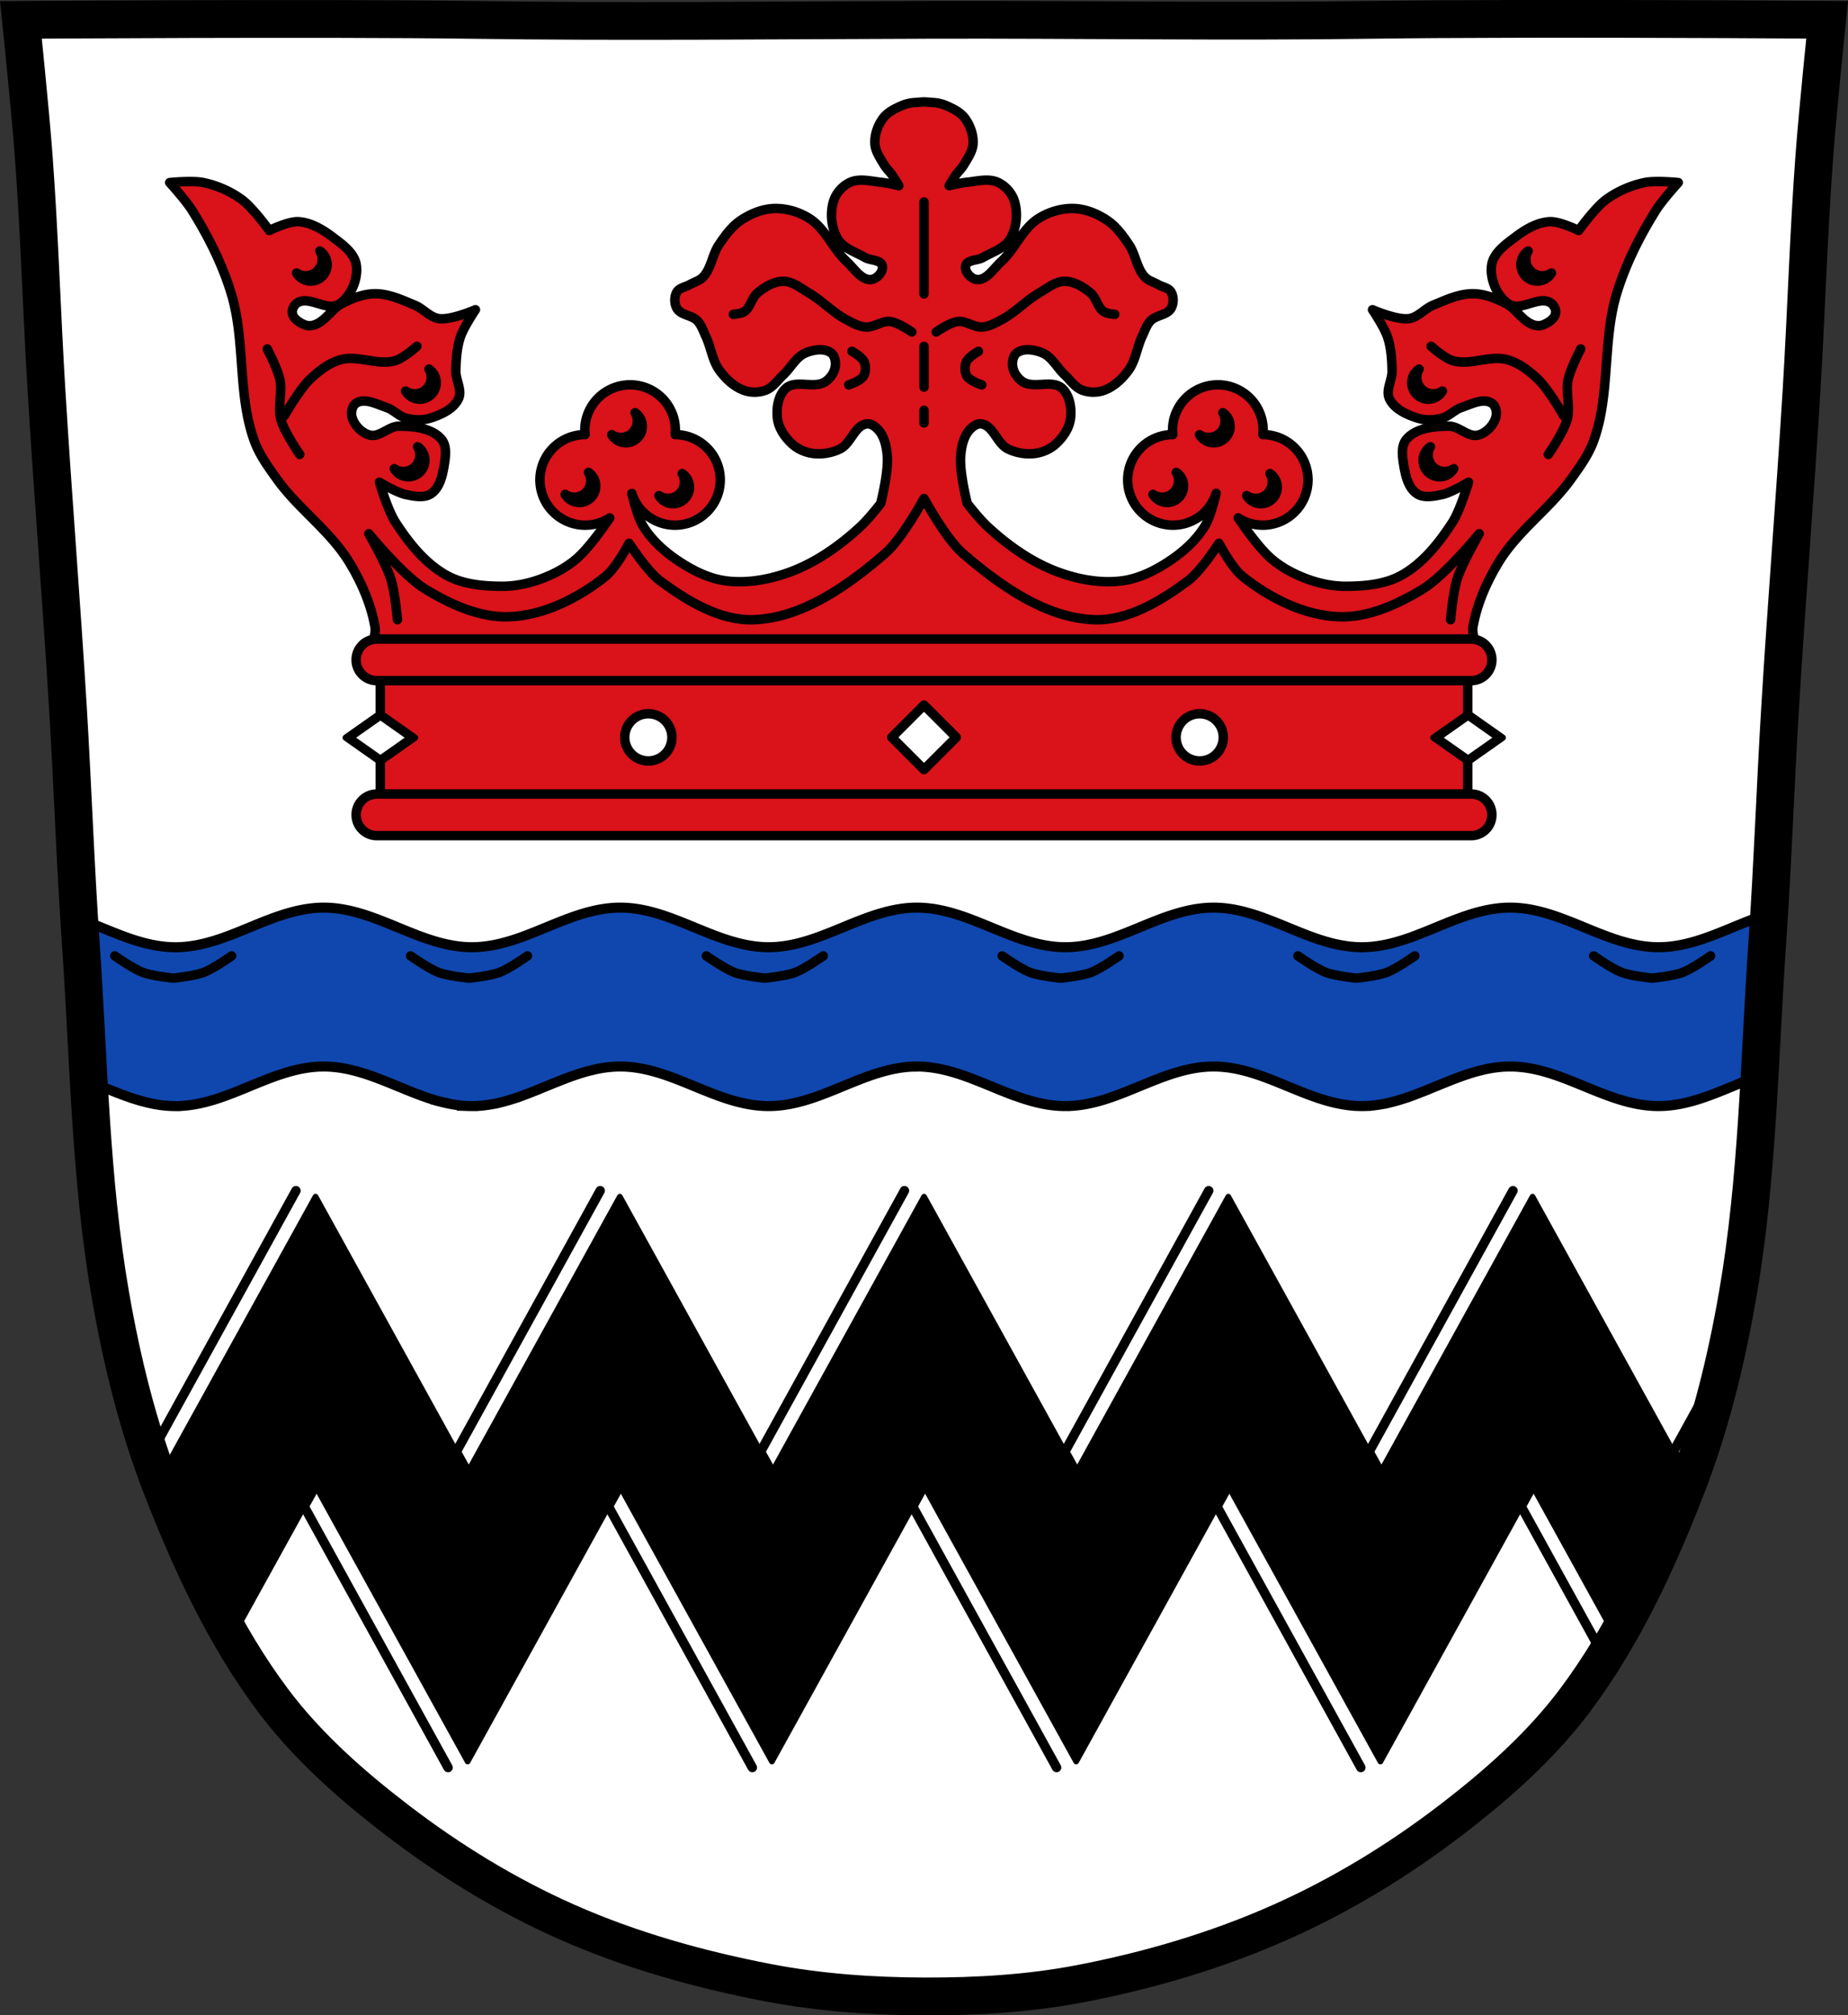 <svg xmlns="http://www.w3.org/2000/svg" width="979.28" height="1067.6" viewBox="0 0 979.284 1067.603" xmlns:xlink="http://www.w3.org/1999/xlink"><rect x="0" y="0" width="979.284" height="1067.603" fill="#333333" stroke="none"/><defs><path id="a" d="M-757.19 509.14s9.539 6.782 14.958 8.809c5.085 1.902 16.01 2.975 16.01 2.975" stroke="#000" fill-rule="evenodd" fill="none" stroke-linecap="round" stroke-width="5"/><path id="b" d="M-695.25 509.14s-9.539 6.782-14.958 8.809c-5.085 1.902-16.01 2.975-16.01 2.975" stroke="#000" fill-rule="evenodd" fill="none" stroke-linecap="round" stroke-width="5"/></defs><path d="M799.47 10.02c-26.17.053-51.02.198-70.798.478-79.11 1.122-156.7-.214-235.05 0-2.653.007-5.305.036-7.958.043-78.35.214-155.94 1.122-235.05 0-79.11-1.122-239.53 0-239.53 0s4.995 48.18 6.784 72.32c3.067 41.38 4.256 82.87 6.784 124.29 3.405 55.766 7.902 111.49 11.307 167.25 2.529 41.41 3.91 82.9 6.784 124.29 4.346 62.59 5.02 125.75 15.786 187.56 6.02 34.562 14.418 68.979 27.14 101.67 15.355 39.473 33.473 78.71 58.839 112.63 18.288 24.456 41.648 45.04 65.884 63.62 27.747 21.272 57.962 39.816 89.93 53.968 33.818 14.97 69.917 25.08 106.24 32.09 27.334 5.278 55.35 7.255 83.19 7.349 27.662.094 55.55-1.52 82.71-6.741 36.46-7.01 72.54-17.626 106.46-32.746 31.934-14.235 62.23-32.696 89.98-53.968 24.24-18.58 47.595-39.17 65.884-63.62 25.365-33.919 43.484-73.16 58.839-112.63 12.718-32.695 21.12-67.16 27.14-101.72 10.762-61.814 11.44-124.97 15.786-187.56 2.874-41.39 4.256-82.87 6.784-124.29 3.405-55.766 7.902-111.44 11.307-167.21 2.529-41.41 3.717-82.909 6.784-124.29 1.79-24.14 6.784-72.32 6.784-72.32s-90.24-.636-168.73-.478" fill="#fff"/><path d="M171.53 480.82c-27.633 0-50.927 20.959-78.56 20.959-18.02 0-34.24-8.895-51-15.1.252 4 .505 8.01.783 12.01 1.711 24.65 2.858 49.39 4.271 74.09 14.998 5.962 29.745 13.16 45.951 13.16v-.004c27.633 0 50.925-20.959 78.56-20.959 6.907 0 13.552 1.322 20.05 3.287.48.145.96.289 1.439.441a130.991 130.991 0 0 1 3.412 1.144c.08.028.166.054.246.082.723.254 1.442.52 2.162.785l.303.113c.835.309 1.67.628 2.502.949.16.062.332.117.492.18 2.545.989 5.085 2.03 7.619 3.072 1.311.539 2.613 1.065 3.924 1.602.748.306 1.507.614 2.256.916 1.206.486 2.412.97 3.621 1.439.209.081.414.164.623.244.069.026.124.058.191.084 1.023.392 2.044.772 3.07 1.145.281.102.572.192.854.293.446.159.88.32 1.326.475.656.227 1.332.454 1.99.67.397.13.795.249 1.193.375.208.066.418.133.627.197.405.125.807.255 1.213.375.378.112.738.219 1.117.326.402.114.81.22 1.213.328.014.004.043.015.057.018a86.28 86.28 0 0 0 1.801.457c.035.008.081.025.115.033.261.063.514.119.775.18.502.117 1.013.22 1.518.326.182.038.366.078.549.115.565.115 1.139.225 1.707.326.203.036.404.081.607.115.435.074.868.13 1.305.195a63.764 63.764 0 0 0 2.578.344c.196.021.393.046.59.064.409.039.819.066 1.23.098.189.014.381.038.57.051.578.038 1.161.059 1.742.08a56.24 56.24 0 0 0 3.26.017c.429 0 .861-.013 1.289-.033.5-.023 1-.062 1.498-.098.162-.011.311-.02.473-.033a60.13 60.13 0 0 0 1.857-.18c.027-.004.049-.013.076-.016a61.752 61.752 0 0 0 2.066-.279c.02-.003.037.003.057 0 .101-.015.201-.033.303-.049.607-.092 1.217-.184 1.82-.293a75.372 75.372 0 0 0 4.207-.883l.133-.033c.102-.024.201-.057.303-.082a89.91 89.91 0 0 0 2.086-.539c.541-.147 1.072-.3 1.611-.457.635-.185 1.281-.375 1.914-.572.498-.156 1-.312 1.496-.475.81-.265 1.602-.534 2.408-.816a171.55 171.55 0 0 0 2.428-.867l.168-.064a243.02 243.02 0 0 0 5.574-2.161c.1-.04.203-.073.303-.113l.209-.082c1.909-.766 3.8-1.554 5.705-2.338.483-.199.976-.389 1.459-.588.236-.097.463-.198.699-.295.873-.358 1.763-.709 2.637-1.063 1.596-.645 3.191-1.28 4.793-1.895.801-.307 1.588-.605 2.391-.9 1.457-.537 2.929-1.05 4.396-1.537.466-.154.915-.308 1.383-.457.493-.157.984-.308 1.479-.457.639-.193 1.272-.393 1.914-.572.322-.09.664-.175.986-.262.529-.142 1.06-.26 1.592-.393.236-.058.465-.123.701-.18.267-.063.546-.118.814-.18.463-.106.92-.231 1.385-.328.033-.007.081-.009.113-.016 4.107-.851 8.285-1.357 12.566-1.357 27.638 0 51 20.959 78.64 20.959 13.295 0 25.589-4.854 37.846-9.889v.002l1.322-.543.121-.049c1.347-.554 2.693-1.106 4.04-1.654.745-.303 1.492-.596 2.238-.895 1-.4 2-.801 3-1.188.294-.113.589-.224.883-.336a167.9 167.9 0 0 1 3.726-1.371c.429-.151.86-.298 1.289-.445a110.863 110.863 0 0 1 2.533-.836c.367-.117.735-.237 1.104-.35.495-.152.992-.295 1.488-.439.326-.095.652-.19.979-.281a93.927 93.927 0 0 1 1.557-.414c.321-.083.641-.17.963-.25.528-.13 1.058-.25 1.588-.369.312-.071.624-.144.938-.211a73.547 73.547 0 0 1 1.744-.342c.259-.048.516-.103.775-.148.627-.11 1.258-.206 1.889-.299.229-.034.456-.072.686-.104.802-.109 1.606-.2 2.414-.277.046-.004.092-.011.139-.016.179-.017.36-.03.539-.045.694-.059 1.39-.109 2.09-.143h.008a55.253 55.253 0 0 1 2.676-.066c.391 0 .779.008 1.168.016h.137c.342.008.681.023 1.021.037l.332.014a57.99 57.99 0 0 1 2.438.168c.04.003.079.009.119.012a62.336 62.336 0 0 1 4.801.628l.363.064a70.377 70.377 0 0 1 2.297.436c.019.004.038 0 .057.014a77.23 77.23 0 0 1 2.23.504l.309.072c.313.076.623.162.936.242a84.888 84.888 0 0 1 2.815.768c.781.227 1.561.463 2.338.709l.424.133c8.946 2.868 17.655 6.873 26.488 10.291 0-.011-.003-.022-.004-.033 9.825 3.799 19.794 6.887 30.389 6.887v-.006c27.633 0 50.925-20.959 78.56-20.959 6.907 0 13.55 1.32 20.05 3.285.48.145.962.289 1.441.441.418.133.833.272 1.25.41.72.237 1.445.484 2.162.734.08.028.166.054.246.082.723.254 1.442.52 2.162.785.101.037.201.077.303.115.835.309 1.67.626 2.502.947.16.062.332.117.492.18 2.545.989 5.085 2.032 7.619 3.074 1.311.539 2.613 1.065 3.924 1.602.748.306 1.507.614 2.256.916 1.206.486 2.412.97 3.621 1.439.209.081.414.164.623.244.068.026.124.056.191.082 1.023.392 2.044.772 3.07 1.145.281.102.572.192.854.293.446.159.88.32 1.326.475.656.227 1.332.454 1.99.67.397.13.795.251 1.193.377.208.066.416.131.625.195.405.125.807.257 1.213.377.378.112.74.219 1.119.326.402.114.81.218 1.213.326.014.004.043.015.057.018.602.161 1.196.311 1.801.459.035.008.081.023.115.031.261.063.514.119.775.18.502.117 1.01.222 1.516.328a89.331 89.331 0 0 0 2.258.441c.203.036.402.079.605.113.435.074.87.132 1.307.197.757.113 1.512.225 2.275.311l.303.031c.196.021.391.048.588.066.409.039.821.066 1.232.098.189.014.379.036.568.049a59.347 59.347 0 0 0 5.004.097c.429 0 .861-.013 1.289-.033.5-.023 1-.062 1.498-.098.162-.011.311-.018.473-.031a60.13 60.13 0 0 0 1.857-.18c.027-.004.049-.015.076-.018a61.74 61.74 0 0 0 2.066-.277c.02-.003.037.003.057 0 .101-.015.201-.033.303-.049a65.65 65.65 0 0 0 3.525-.621 79.188 79.188 0 0 0 2.502-.557l.133-.033c.102-.024.201-.057.303-.082a89.91 89.91 0 0 0 2.086-.539c.541-.147 1.072-.3 1.611-.457.635-.185 1.281-.375 1.914-.572.498-.156 1-.312 1.496-.475.81-.265 1.602-.534 2.408-.816.808-.283 1.62-.571 2.426-.867l.17-.064a242.915 242.915 0 0 0 5.574-2.159c.1-.04.203-.073.303-.113.068-.027.142-.054.209-.082 1.909-.766 3.8-1.554 5.705-2.338.483-.199.976-.391 1.459-.59.236-.097.463-.196.699-.293.873-.358 1.763-.709 2.637-1.063a285.37 285.37 0 0 1 4.793-1.896 182.16 182.16 0 0 1 2.391-.898c1.457-.537 2.929-1.05 4.396-1.537.466-.154.915-.31 1.383-.459.493-.157.984-.308 1.479-.457.639-.193 1.272-.393 1.914-.572.322-.09.664-.175.986-.262.529-.142 1.061-.259 1.592-.391.236-.058.465-.123.701-.18.267-.063.546-.12.814-.182.463-.106.92-.229 1.385-.326.033-.007.081-.011.113-.018 4.107-.851 8.285-1.355 12.566-1.355 27.638 0 51 20.959 78.64 20.959 18.953 0 35.874-9.859 53.55-16.05 1.342-23.774 2.463-47.569 4.109-71.29.336-4.842.65-9.687.949-14.531-19.541 5.886-37.858 17.707-58.61 17.707-27.638 0-51-20.959-78.64-20.959-4.283 0-8.457.506-12.564 1.357-.033.007-.082.009-.115.016-.465.097-.919.222-1.383.328-.268.061-.547.116-.814.18-.236.056-.465.121-.701.18-.531.132-1.063.251-1.592.393-.323.086-.664.171-.986.262-.642.18-1.275.377-1.914.57-.495.149-.985.302-1.479.459-.468.149-.916.302-1.383.457-1.468.487-2.941 1-4.398 1.537-.803.296-1.587.591-2.387.898a285.767 285.767 0 0 0-4.797 1.896c-.874.353-1.76.704-2.633 1.063-.236.097-.465.198-.701.295-.483.198-.978.391-1.461.59-1.905.784-3.796 1.57-5.705 2.336l-.207.082c-.1.04-.205.075-.305.115a257.666 257.666 0 0 1-5.57 2.157l-.172.064c-.805.297-1.617.585-2.426.867-.807.281-1.596.554-2.406.818-.496.162-1 .319-1.498.475-.633.197-1.279.385-1.914.57-.539.157-1.07.311-1.611.459-.693.188-1.388.368-2.084.539-.102.025-.203.057-.305.082l-.133.033a79.04 79.04 0 0 1-4.207.883c-.6.109-1.214.202-1.82.295-.101.015-.201.034-.303.049-.02.003-.037-.003-.057 0-.69.101-1.372.199-2.066.277-.027.003-.049.013-.076.016-.617.069-1.237.13-1.857.18-.161.013-.313.022-.475.033-.497.036-.996.075-1.496.098-.428.019-.86.023-1.289.033a56.174 56.174 0 0 1-5.004-.099c-.189-.012-.38-.034-.568-.049-.411-.031-.823-.058-1.232-.098-.197-.019-.392-.043-.588-.065l-.303-.033c-.763-.085-1.517-.198-2.273-.311-.437-.065-.874-.122-1.309-.195-.203-.034-.402-.079-.605-.115a70.332 70.332 0 0 1-1.707-.326c-.182-.037-.367-.077-.549-.115-.505-.107-1.015-.209-1.518-.326-.261-.061-.515-.118-.775-.182-.034-.008-.081-.022-.115-.031a86.1 86.1 0 0 1-1.799-.457c-.014-.004-.045-.015-.059-.018-.403-.108-.811-.212-1.213-.326-.379-.108-.741-.216-1.119-.328-.406-.12-.808-.25-1.213-.375l-.623-.197c-.398-.125-.798-.245-1.195-.375-.658-.216-1.335-.443-1.99-.67-.446-.154-.883-.316-1.328-.475-.281-.1-.57-.193-.852-.295-1.027-.372-2.048-.75-3.07-1.143-.068-.026-.122-.056-.189-.082l-.627-.246a316.47 316.47 0 0 1-3.619-1.439c-.749-.303-1.508-.608-2.256-.914-1.312-.537-2.613-1.062-3.924-1.602a425.397 425.397 0 0 0-7.619-3.074c-.16-.062-.332-.118-.492-.18a194.31 194.31 0 0 0-2.502-.949l-.305-.113c-.721-.265-1.438-.531-2.16-.785-.08-.029-.166-.054-.246-.082a124.906 124.906 0 0 0-3.412-1.144c-.479-.152-.961-.296-1.441-.441-6.499-1.965-13.14-3.285-20.05-3.285-27.633 0-50.927 20.957-78.56 20.957-17.01 0-32.41-7.931-48.18-14.04v-.004l-.219-.082a190.986 190.986 0 0 0-3.322-1.252 128.376 128.376 0 0 0-4.237-1.473l-.551-.178a120.57 120.57 0 0 0-2.34-.731 97.887 97.887 0 0 0-2.033-.586l-.203-.057a86.56 86.56 0 0 0-2.279-.588c-.17-.041-.34-.079-.51-.119a76.752 76.752 0 0 0-2.449-.541c-.56-.114-1.122-.22-1.686-.32-.216-.039-.43-.081-.646-.117a64.98 64.98 0 0 0-2.209-.338c-.226-.03-.453-.052-.68-.08a64.063 64.063 0 0 0-1.586-.178 62.591 62.591 0 0 0-2.361-.18c-.361-.021-.721-.043-1.084-.057l-.207-.008a50.394 50.394 0 0 0-3.172-.017c-.333.008-.666.022-.998.035-.109.004-.218.007-.326.012-.808.038-1.61.095-2.41.166-.063.006-.128 0-.191.016-.785.072-1.565.162-2.344.264-.076 0-.152.019-.229.029-.775.104-1.547.222-2.316.354l-.189.031c-.548.095-1.093.204-1.639.313a74.427 74.427 0 0 0-2.582.559 83.683 83.683 0 0 0-4.164 1.087c-.314.09-.628.178-.941.271-.706.21-1.41.429-2.113.654-.089.029-.179.053-.268.082h-.002c-18.781 6.06-36.541 17.07-56.57 17.07-27.638 0-51.01-20.959-78.64-20.959-4.283 0-8.457.506-12.564 1.357-.033.007-.081.009-.113.016-.465.097-.921.22-1.385.326-.268.061-.547.116-.814.18-.236.056-.465.123-.701.182-.531.132-1.063.249-1.592.391-.323.086-.664.171-.986.262-.642.18-1.275.379-1.914.572-.495.149-.985.302-1.479.459-.468.149-.916.3-1.383.455-1.468.487-2.941 1-4.398 1.539-.803.296-1.587.591-2.387.898a285.569 285.569 0 0 0-4.795 1.896c-.874.353-1.762.704-2.635 1.063-.236.097-.465.198-.701.295-.483.198-.978.389-1.461.588-1.905.784-3.794 1.572-5.703 2.338l-.209.082c-.1.04-.203.073-.303.113-1.251.499-2.499.994-3.754 1.473-.608.232-1.212.46-1.818.686l-.172.064c-.805.297-1.617.585-2.426.867-.807.281-1.596.554-2.406.818-.496.162-1 .317-1.498.473-.633.197-1.279.387-1.914.572-.539.157-1.07.311-1.611.459-.693.188-1.388.366-2.084.537-.102.025-.203.059-.305.084l-.131.031a70.332 70.332 0 0 1-4.209.883c-.6.109-1.214.202-1.82.295-.101.015-.201.034-.303.049-.02.003-.037-.003-.057 0-.69.101-1.372.199-2.066.277-.027.003-.049.015-.076.018-.617.069-1.237.13-1.857.18-.161.013-.313.02-.475.031-.497.036-.996.077-1.496.1-.428.019-.86.021-1.289.031-.43.011-.857.018-1.289.018-.661 0-1.314 0-1.971-.033a59.184 59.184 0 0 1-1.744-.082c-.189-.012-.38-.034-.568-.049-.411-.031-.823-.058-1.232-.098-.197-.019-.392-.045-.588-.066l-.303-.031c-.763-.085-1.517-.198-2.273-.311-.437-.065-.874-.122-1.309-.195-.203-.034-.402-.079-.605-.115a70.36 70.36 0 0 1-2.256-.441c-.505-.107-1.013-.211-1.516-.328-.261-.061-.517-.116-.777-.18-.034-.008-.081-.022-.115-.031a86.1 86.1 0 0 1-1.799-.457c-.014-.004-.045-.015-.059-.018-.403-.108-.811-.214-1.213-.328-.379-.108-.741-.214-1.119-.326-.406-.12-.808-.25-1.213-.375l-.623-.197c-.398-.125-.798-.245-1.195-.375-.658-.216-1.335-.443-1.99-.67-.446-.154-.883-.318-1.328-.477-.281-.1-.57-.191-.852-.293a167.048 167.048 0 0 1-3.07-1.145c-.069-.026-.122-.054-.189-.08l-.627-.246a316.47 316.47 0 0 1-3.619-1.439c-.749-.303-1.508-.61-2.256-.916-1.312-.537-2.613-1.062-3.924-1.602a425.3 425.3 0 0 0-7.619-3.072c-.16-.062-.332-.118-.492-.18a194.31 194.31 0 0 0-2.502-.949l-.305-.113c-.721-.265-1.438-.533-2.16-.787-.08-.029-.166-.052-.246-.08-.717-.251-1.441-.499-2.16-.736-.417-.138-.834-.277-1.252-.41-.479-.152-.961-.296-1.441-.441-6.499-1.965-13.14-3.285-20.05-3.285z" fill="#0f47af" stroke="#000" stroke-width="5.326"/><g transform="translate(1131.5 -2.776)"><use xlink:href="#a"/><use xlink:href="#b"/></g><g transform="translate(1288.24 -2.776)"><use xlink:href="#a"/><use xlink:href="#b"/></g><g fill="none" fill-rule="evenodd" stroke="#000" stroke-linecap="round" stroke-width="5"><path d="M687.787 506.36s9.539 6.782 14.958 8.809c5.085 1.902 16.01 2.975 16.01 2.975M749.727 506.36s-9.539 6.782-14.958 8.809c-5.085 1.902-16.01 2.975-16.01 2.975"/></g><g transform="translate(1601.72 -2.776)"><use xlink:href="#a"/><use xlink:href="#b"/></g><g fill="none" fill-rule="evenodd" stroke="#000" stroke-linecap="round" stroke-width="5"><path d="M60.82 506.36s9.539 6.782 14.958 8.809c5.085 1.902 16.01 2.975 16.01 2.975M122.764 506.36s-9.539 6.782-14.958 8.809c-5.085 1.902-16.01 2.975-16.01 2.975"/></g><g transform="translate(974.76 -2.776)"><use xlink:href="#a"/><use xlink:href="#b"/></g><g stroke="#000"><g stroke-linecap="round"><path d="m167.19 633.9-42.31 76.63-38.3 69.37-10.164-18.41c2.808 8.911 5.877 17.731 9.26 26.428 10.581 27.2 22.476 54.29 37.15 79.6l6.07-10.988 38.3-69.37 80.62 146 80.61-146 80.62 146 42.31-76.63 38.3-69.37 80.62 146 42.31-76.63 38.3-69.37 80.62 146 42.31-76.63 38.3-69.37 44.36 80.34c14.679-25.321 26.578-52.42 37.16-79.63 3.369-8.661 6.427-17.448 9.227-26.326l-10.133 18.352-38.3-69.37-42.31-76.63-42.31 76.63-38.3 69.37-38.3-69.37-42.31-76.63-42.31 76.63-38.3 69.37-38.3-69.37-42.31-76.63-42.31 76.63-38.3 69.37-38.3-69.37-42.31-76.63-42.31 76.63-38.3 69.37-38.3-69.37-42.31-76.63z" stroke-linejoin="round" stroke-width="3"/><g fill="none" fill-rule="evenodd" stroke-width="5"><path d="m479.28 630.75-76.25 138.3 5.993 10.855M640.51 630.75l-76.25 138.3 5.993 10.855M318.05 630.75l-76.25 138.3 5.993 10.855M156.824 630.75l-76.25 138.3 5.993 10.855M801.74 630.75l-76.25 138.3 5.993 10.855M916.14 715.7l-29.415 53.36 5.993 10.855M237.44 936.33l-76.25-138.3 5.993-10.855M398.67 936.33l-76.25-138.3 5.993-10.855M721.13 936.33l-76.25-138.3 5.993-10.855M559.9 936.33l-76.25-138.3 5.993-10.855M851.84 880.98l-45.735-82.958 5.993-10.855"/></g></g><path d="M799.47 10.02c-26.17.053-51.02.198-70.798.478-79.11 1.122-156.7-.214-235.05 0-2.653.007-5.305.036-7.958.043-78.35.214-155.94 1.122-235.05 0-79.11-1.122-239.53 0-239.53 0s4.995 48.18 6.784 72.32c3.067 41.38 4.256 82.87 6.784 124.29 3.405 55.766 7.902 111.49 11.307 167.25 2.529 41.41 3.91 82.9 6.784 124.29 4.346 62.59 5.02 125.75 15.786 187.56 6.02 34.562 14.418 68.979 27.14 101.67 15.355 39.473 33.473 78.71 58.839 112.63 18.288 24.456 41.648 45.04 65.884 63.62 27.747 21.272 57.962 39.816 89.93 53.968 33.818 14.97 69.917 25.08 106.24 32.09 27.334 5.278 55.35 7.255 83.19 7.349 27.662.094 55.55-1.52 82.71-6.741 36.46-7.01 72.54-17.626 106.46-32.746 31.934-14.235 62.23-32.696 89.98-53.968 24.24-18.58 47.595-39.17 65.884-63.62 25.365-33.919 43.484-73.16 58.839-112.63 12.718-32.695 21.12-67.16 27.14-101.72 10.762-61.814 11.44-124.97 15.786-187.56 2.874-41.39 4.256-82.87 6.784-124.29 3.405-55.766 7.902-111.44 11.307-167.21 2.529-41.41 3.717-82.909 6.784-124.29 1.79-24.14 6.784-72.32 6.784-72.32s-90.24-.636-168.73-.478z" fill="none" stroke-width="20"/><g stroke-linejoin="round"><g stroke-width="5"><g fill="#da121a"><path d="M489.33 53.997c-.092.002-.18.014-.271.018-1.358.051-2.747.231-4.01.293-2.385.118-4.795.623-6.998 1.566-3.693 1.582-7.612 3.469-10.06 6.711-2.817 3.733-4.589 8.711-4.375 13.422.185 4.069 2.747 7.702 4.811 11.186 1.209 2.042 3.02 3.652 4.375 5.592 1.261 1.799 3.498 5.592 3.498 5.592s-6.08-1.489-9.184-1.789c-5.516-.533-11.556-2.293-16.623 0-3.964 1.794-7.411 5.626-8.748 9.844-2.036 6.423-1.245 14.365 2.188 20.13 3.01 5.05 9.404 6.922 14.434 9.842 2.949 1.712 8.441 1.091 9.188 4.475.662 2.999-2.711 6.733-5.688 7.158-5.288.756-9.14-5.758-13.12-9.396-7.395-6.759-11.281-17.429-19.684-22.816-5.515-3.536-12.303-5.571-18.809-5.369-6.245.194-12.494 2.753-17.715 6.264-4.786 3.219-8.348 8.146-11.592 12.975-3.508 5.222-4.04 12.414-8.313 17-1.846 1.982-4.665 2.683-6.998 4.03-2.333 1.342-5.647 1.664-6.998 4.03-1.399 2.446-1.365 6.03 0 8.5 2.094 3.784 7.98 3.586 10.936 6.711 2.087 2.207 3.069 5.288 4.375 8.05 2.815 5.96 3.521 13.07 7.436 18.344 3.361 4.525 7.853 8.712 13.12 10.514 3.596 1.23 7.828 1.158 11.371-.223 3.769-1.468 6.201-5.281 9.186-8.05 4.045-3.759 6.742-9.54 11.811-11.631 4.192-1.729 9.919-2.738 13.561 0 1.969 1.481 2.533 4.684 2.186 7.158-.448 3.193-2.599 6.301-5.248 8.05-5.958 3.94-15.721-1.275-20.996 3.578-4.05 3.726-5.107 10.586-4.375 16.11.685 5.17 4.048 9.972 7.875 13.422 2.988 2.693 6.982 4.415 10.934 4.922 4.84.62 10.05-.269 14.436-2.461 5.7-2.852 7.704-12.375 13.998-13.199 2.459-.322 4.961 1.643 6.561 3.58 2.975 3.603 4 8.721 4.373 13.422.552 6.977-1.862 18.446-3.469 25.12-3.854 4.931-7.828 9.588-11.295 12.77-10.716 9.835-23.09 18.506-36.736 23.549-10.704 3.956-22.591 6.165-33.91 4.711-8.962-1.151-17.495-5.415-25.04-10.395-7.298-4.819-14.15-10.908-18.766-18.336-2.708-4.357-4.955-12.624-6.145-17.588a24 24 0 0 0 22.85 16.828 24 24 0 0 0 24-24 24 24 0 0 0-23.891-23.996 24 24 0 0 0 .12-2.361 24 24 0 0 0-24-24 24 24 0 0 0-24 24 24 24 0 0 0 .138 2.361 24 24 0 0 0-23.912 23.996 24 24 0 0 0 24 24 24 24 0 0 0 12.976-3.855c-5.258 7.75-11.582 16.248-16.99 21.1-5.642 5.062-12.603 8.718-19.72 11.324-6.595 2.414-13.702 3.838-20.724 3.787-9.782-.07-20.2-1.012-28.79-5.691-11.506-6.267-20.2-17.262-27.317-28.26-4.135-6.388-8.479-21.19-8.479-21.19s9.04 5.559 14.13 6.594c4.311.876 9.532 1.976 13.188-.471 4.73-3.166 6.158-9.925 7.06-15.543.704-4.365 1.391-9.77-1.414-13.188-5.01-6.102-14.71-7.03-22.605-7.06-5.413-.023-10.308 6.089-15.543 4.709-4.402-1.161-8.428-5.447-9.42-9.891-.54-2.423.241-5.764 2.355-7.06 4.595-2.827 10.897.645 16.01 2.355 3.731 1.248 6.55 4.68 10.361 5.652 4.107 1.047 8.67 1.257 12.717 0 5.822-1.808 12.496-4.835 15.07-10.361 2.065-4.432-1.496-9.713-1.412-14.602.103-6.02.482-12.178 2.354-17.896 1.726-5.275 8.01-14.602 8.01-14.602s-12.744 5.596-19.31 4.71c-4.807-.647-8.24-5.201-12.718-7.06-6.79-2.823-13.84-6.151-21.19-6.122-6.06.024-12.03 2.414-17.426 5.18-5.477 2.809-8.778 9.314-14.602 11.305-1.634.559-3.572.63-5.18 0-2.792-1.096-6.06-3.172-6.594-6.123-.376-2.072 1.01-4.584 2.824-5.652 6.23-3.666 15.505 4.724 21.666.943 6.467-3.968 10.457-13.208 9.42-20.725-.898-6.511-7.465-11.12-12.717-15.07-5.22-3.931-11.374-7.59-17.896-8.01-5.388-.346-15.51 4.67-15.51 4.67s-8.705-12.12-14.635-16.443c-5.964-4.347-13.03-7.425-20.252-8.95-2.189-.461-5.252-.576-8.227-.54-4.958.06-9.67.54-9.67.54s8.451 9.306 11.773 14.603c8.584 13.682 15.972 28.364 20.725 43.8 7.761 25.21 3.334 53.35 12.244 78.18 2.71 7.553 7.551 14.219 12.246 20.726 11.331 15.7 28.07 27.27 38.15 43.8 6.418 10.53 11.565 22.23 13.658 34.382.72 4.18-2.36 8.919-.47 12.717.852 1.716 4.708 3.297 4.708 3.297l150.71 1.412 135.96-.426 135.96.426 150.71-1.412s3.858-1.581 4.711-3.297c1.89-3.798-1.19-8.537-.47-12.717 2.092-12.153 7.24-23.851 13.657-34.381 10.08-16.533 26.818-28.1 38.15-43.801 4.695-6.506 9.536-13.173 12.246-20.725 8.91-24.828 4.483-52.971 12.244-78.18 4.752-15.437 12.141-30.12 20.725-43.801 3.323-5.296 11.773-14.602 11.773-14.602s-12.06-1.232-17.896 0c-7.22 1.524-14.288 4.602-20.252 8.949-5.93 4.322-14.635 16.443-14.635 16.443s-10.12-5.02-15.508-4.67c-6.522.419-12.677 4.077-17.898 8.01-5.25 3.953-11.818 8.559-12.717 15.07-1.037 7.517 2.953 16.756 9.42 20.725 6.161 3.78 15.436-4.61 21.666-.943 1.815 1.068 3.202 3.58 2.826 5.652-.535 2.95-3.802 5.03-6.594 6.123-1.607.63-3.548.559-5.182 0-5.824-1.991-9.123-8.496-14.6-11.305-5.392-2.766-11.366-5.156-17.426-5.18-7.354-.03-14.406 3.299-21.2 6.123-4.477 1.862-7.91 6.417-12.717 7.06-6.566.885-19.31-4.711-19.31-4.711s6.281 9.326 8.01 14.602c1.87 5.719 2.251 11.88 2.354 17.896.084 4.889-3.479 10.169-1.414 14.602 2.575 5.526 9.25 8.553 15.07 10.36 4.048 1.258 8.61 1.048 12.717 0 3.812-.971 6.63-4.404 10.361-5.651 5.117-1.711 11.416-5.182 16.01-2.355 2.114 1.3 2.896 4.642 2.355 7.06-.992 4.443-5.02 8.73-9.42 9.89-5.235 1.38-10.128-4.731-15.54-4.708-7.896.034-17.599.962-22.608 7.06-2.805 3.417-2.118 8.823-1.414 13.188.906 5.618 2.337 12.377 7.07 15.543 3.655 2.447 8.877 1.347 13.188.47 5.093-1.034 14.13-6.593 14.13-6.593s-4.344 14.806-8.479 21.19c-7.119 10.998-15.81 21.993-27.316 28.26-8.59 4.679-19.01 5.62-28.789 5.69-7.02.05-14.13-1.372-20.725-3.786-7.118-2.606-14.08-6.262-19.72-11.324-5.41-4.853-11.737-13.353-16.995-21.11a24 24 0 0 0 12.977 3.861 24 24 0 0 0 24-24 24 24 0 0 0-23.89-23.996 24 24 0 0 0 .118-2.361 24 24 0 0 0-24-24 24 24 0 0 0-24 24 24 24 0 0 0 .139 2.36 24 24 0 0 0-23.912 23.997 24 24 0 0 0 24 24 24 24 0 0 0 22.865-16.875c-1.187 4.958-3.437 13.264-6.154 17.635-4.617 7.428-11.47 13.516-18.768 18.336-7.54 4.979-16.07 9.243-25.04 10.395-11.319 1.454-23.21-.755-33.91-4.711-13.643-5.04-26.02-13.713-36.736-23.549-3.467-3.182-7.44-7.839-11.295-12.77-1.607-6.679-4.02-18.15-3.469-25.12.372-4.701 1.4-9.819 4.375-13.422 1.6-1.937 4.102-3.902 6.561-3.58 6.294.825 8.296 10.347 13.996 13.199 4.382 2.192 9.596 3.081 14.436 2.461 3.951-.507 7.948-2.229 10.936-4.922 3.827-3.45 7.188-8.252 7.873-13.422.732-5.522-.325-12.381-4.375-16.11-5.275-4.853-15.04.362-20.996-3.578-2.649-1.752-4.8-4.859-5.248-8.05-.347-2.475.218-5.677 2.188-7.158 3.642-2.738 9.37-1.729 13.561 0 5.07 2.09 7.764 7.872 11.81 11.631 2.984 2.774 5.416 6.586 9.185 8.05 3.543 1.38 7.777 1.452 11.373.223 5.27-1.802 9.762-5.988 13.12-10.514 3.915-5.271 4.62-12.384 7.436-18.344 1.306-2.765 2.286-5.845 4.373-8.05 2.955-3.125 8.841-2.927 10.936-6.711 1.365-2.466 1.4-6.05 0-8.5-1.35-2.363-4.665-2.685-6.998-4.03-2.333-1.342-5.152-2.043-6.998-4.03-4.272-4.588-4.803-11.78-8.31-17-3.245-4.829-6.809-9.756-11.595-12.975-5.22-3.511-11.47-6.07-17.715-6.264-6.506-.202-13.294 1.833-18.809 5.369-8.402 5.388-12.289 16.06-19.684 22.816-3.98 3.639-7.833 10.152-13.12 9.396-2.977-.426-6.349-4.159-5.688-7.158.747-3.384 6.238-2.762 9.188-4.475 5.03-2.919 11.427-4.789 14.434-9.842 3.432-5.768 4.224-13.71 2.188-20.13-1.337-4.218-4.784-8.05-8.748-9.844-5.067-2.293-11.11-.533-16.62 0-3.104.3-9.187 1.789-9.187 1.789s2.24-3.793 3.5-5.592c1.36-1.94 3.164-3.55 4.373-5.592 2.063-3.484 4.626-7.117 4.811-11.186.214-4.711-1.558-9.689-4.375-13.422-2.446-3.242-6.366-5.129-10.06-6.711-2.203-.944-4.613-1.448-6.998-1.566-1.259-.062-2.648-.242-4.01-.293-.195-.007-.39-.013-.588-.012-.104 0-.213-.008-.316-.006z" fill-rule="evenodd"/><g stroke-linecap="round"><path d="M201.53 350.26h576.24v80.67H201.53z"/><path d="M199.74 338.52a10.999 10.999 0 0 0-11.02 11.03c0 6.107 4.916 11.02 11.02 11.02h579.81c6.107 0 11.02-4.916 11.02-11.02 0-6.107-4.916-11.03-11.02-11.03H199.74zm0 82.1a10.995 10.995 0 0 0-11.02 11.02c0 6.107 4.916 11.03 11.02 11.03h579.81c6.107 0 11.02-4.918 11.02-11.03 0-6.107-4.916-11.02-11.02-11.02H199.74z"/></g></g><path fill="#fff" stroke-linecap="round" d="m489.647 373.521 17.077 17.077-17.077 17.077-17.077-17.077z"/></g><g fill="#fff" stroke-linecap="round"><g stroke-width="5.154"><path d="M370.24 275.6h20.879v20.878H370.24zM722.49-76.66h20.879v20.879H722.49z" transform="scale(1.157 .814) rotate(45 43.237 133.841)"/></g><path d="M343.563 378.1a12.496 12.496 0 0 0-12.496 12.497 12.496 12.496 0 0 0 12.496 12.496 12.496 12.496 0 0 0 12.499-12.496 12.496 12.496 0 0 0-12.499-12.496zm292.163 0a12.496 12.496 0 0 0-12.496 12.497 12.496 12.496 0 0 0 12.496 12.496 12.496 12.496 0 0 0 12.498-12.496 12.496 12.496 0 0 0-12.498-12.496z" stroke-width="5"/></g></g><g fill="none" stroke-linecap="round" stroke-width="5"><g fill-rule="evenodd"><path d="M141.639 184.85s5.486 10.51 6.687 16.239c1.438 6.858-1.312 14.241.478 21.02 1.802 6.818 10.03 18.627 10.03 18.627"/><path d="M150.714 220.2s7.778-13.709 13.373-19.1c4.641-4.475 10.04-8.732 16.239-10.508 9.338-2.674 19.816 3.216 29.14.478 4.406-1.295 11.463-7.642 11.463-7.642M837.65 184.85s-5.486 10.51-6.687 16.239c-1.438 6.858 1.312 14.241-.478 21.02-1.802 6.818-10.03 18.627-10.03 18.627"/><path d="M828.58 220.2s-7.778-13.709-13.373-19.1c-4.641-4.475-10.04-8.732-16.239-10.508-9.338-2.674-19.816 3.216-29.14.478-4.406-1.295-11.463-7.642-11.463-7.642"/></g><g stroke-linejoin="round"><path d="M169.502 132.961a8.714 8.714 0 0 1 1.209 4.41 8.714 8.714 0 0 1-8.715 8.715 8.714 8.714 0 0 1-4.853-1.482 8.714 8.714 0 0 0 7.502 4.303 8.714 8.714 0 0 0 8.714-8.715 8.714 8.714 0 0 0-3.857-7.23zm640.287 0a8.714 8.714 0 0 0-3.857 7.23 8.714 8.714 0 0 0 8.714 8.716 8.714 8.714 0 0 0 7.502-4.303 8.714 8.714 0 0 1-4.853 1.482 8.714 8.714 0 0 1-8.715-8.714 8.714 8.714 0 0 1 1.21-4.41zm-582.484 62.555a8.714 8.714 0 0 1 1.209 4.41 8.714 8.714 0 0 1-8.715 8.715 8.714 8.714 0 0 1-4.854-1.482 8.714 8.714 0 0 0 7.502 4.302 8.714 8.714 0 0 0 8.715-8.714 8.714 8.714 0 0 0-3.857-7.23zm524.681 0a8.714 8.714 0 0 0-3.857 7.23 8.714 8.714 0 0 0 8.715 8.715 8.714 8.714 0 0 0 7.502-4.302 8.714 8.714 0 0 1-4.854 1.482 8.714 8.714 0 0 1-8.715-8.715 8.714 8.714 0 0 1 1.21-4.41zm-530.693 41.127a8.714 8.714 0 0 1 1.209 4.41 8.714 8.714 0 0 1-8.715 8.715 8.714 8.714 0 0 1-4.853-1.482 8.714 8.714 0 0 0 7.502 4.302 8.714 8.714 0 0 0 8.714-8.714 8.714 8.714 0 0 0-3.857-7.23zm536.705 0a8.714 8.714 0 0 0-3.857 7.23 8.714 8.714 0 0 0 8.714 8.715 8.714 8.714 0 0 0 7.502-4.302 8.714 8.714 0 0 1-4.853 1.482 8.714 8.714 0 0 1-8.715-8.715 8.714 8.714 0 0 1 1.21-4.41zM336.52 218.612a8.714 8.714 0 0 1 1.21 4.41 8.714 8.714 0 0 1-8.716 8.715 8.714 8.714 0 0 1-4.853-1.483 8.714 8.714 0 0 0 7.502 4.303 8.714 8.714 0 0 0 8.715-8.715 8.714 8.714 0 0 0-3.858-7.23zm-24.675 31.635a8.714 8.714 0 0 1 1.209 4.41 8.714 8.714 0 0 1-8.715 8.715 8.714 8.714 0 0 1-4.854-1.483 8.714 8.714 0 0 0 7.502 4.303 8.714 8.714 0 0 0 8.715-8.715 8.714 8.714 0 0 0-3.857-7.23zm49.667.632a8.714 8.714 0 0 1 1.21 4.41 8.714 8.714 0 0 1-8.715 8.715 8.714 8.714 0 0 1-4.854-1.482 8.714 8.714 0 0 0 7.502 4.303 8.714 8.714 0 0 0 8.715-8.715 8.714 8.714 0 0 0-3.857-7.23zM648.003 218.612a8.714 8.714 0 0 1 1.209 4.41 8.714 8.714 0 0 1-8.715 8.715 8.714 8.714 0 0 1-4.853-1.483 8.714 8.714 0 0 0 7.502 4.303 8.714 8.714 0 0 0 8.714-8.715 8.714 8.714 0 0 0-3.857-7.23zm-24.676 31.635a8.714 8.714 0 0 1 1.21 4.41 8.714 8.714 0 0 1-8.716 8.715 8.714 8.714 0 0 1-4.853-1.483 8.714 8.714 0 0 0 7.502 4.303 8.714 8.714 0 0 0 8.715-8.715 8.714 8.714 0 0 0-3.858-7.23zm49.668.632a8.714 8.714 0 0 1 1.21 4.41 8.714 8.714 0 0 1-8.716 8.715 8.714 8.714 0 0 1-4.853-1.482 8.714 8.714 0 0 0 7.502 4.303 8.714 8.714 0 0 0 8.715-8.715 8.714 8.714 0 0 0-3.858-7.23z"/><g fill-rule="evenodd"><path d="M210.62 328.28s-1.287-14.587-3.48-21.512c-2.691-8.498-11.705-24.04-11.705-24.04s18.07 22.15 30.05 29.421c13.374 8.109 28.98 15.211 44.606 14.552 18.414-.776 36.566-9.969 50.933-21.512 5.543-4.453 12.338-17.4 12.338-17.4s9.524 14.809 16.451 19.93c14.408 10.653 31.762 21.233 49.668 20.563 25.967-.971 49.918-18.15 69.6-35.12 8.997-7.756 20.563-29.1 20.563-29.1M768.67 328.28s1.287-14.587 3.48-21.512c2.691-8.498 11.705-24.04 11.705-24.04s-18.07 22.15-30.05 29.421c-13.374 8.109-28.98 15.211-44.606 14.552-18.414-.776-36.566-9.969-50.933-21.512-5.543-4.453-12.338-17.4-12.338-17.4s-9.524 14.809-16.451 19.93c-14.408 10.653-31.762 21.233-49.668 20.563-25.967-.971-49.918-18.15-69.6-35.12-8.997-7.756-20.563-29.1-20.563-29.1"/></g></g><g fill-rule="evenodd"><path d="M388.58 166.53s4.184-.326 5.839-1.46c3.342-2.289 3.879-7.355 7.01-9.927 3.87-3.182 8.713-6.152 13.723-6.131 4.921.02 9.172 3.665 13.431 6.131 6.941 4.02 12.508 10.195 19.562 14.01 3.306 1.79 6.763 3.802 10.511 4.088 4.473.341 8.683-3.445 13.14-2.92 4.193.494 11.387 5.547 11.387 5.547M590.72 166.53s-4.184-.326-5.839-1.46c-3.342-2.289-3.879-7.355-7.01-9.927-3.87-3.182-8.713-6.152-13.723-6.131-4.921.02-9.172 3.665-13.431 6.131-6.941 4.02-12.508 10.195-19.562 14.01-3.306 1.79-6.763 3.802-10.511 4.088-4.473.341-8.683-3.445-13.14-2.92-4.193.494-11.387 5.547-11.387 5.547M451.48 186.09s5.296 2.953 6.423 5.547c1.01 2.322 1 5.416-.292 7.591-1.563 2.624-7.883 4.672-7.883 4.672M518.51 186.09s-5.296 2.953-6.423 5.547c-1.01 2.322-1 5.416.292 7.591 1.563 2.624 7.883 4.672 7.883 4.672M489.65 106.97v48.759M489.65 183.46v21.606M489.65 217.33v6.715"/></g></g></g></svg>
